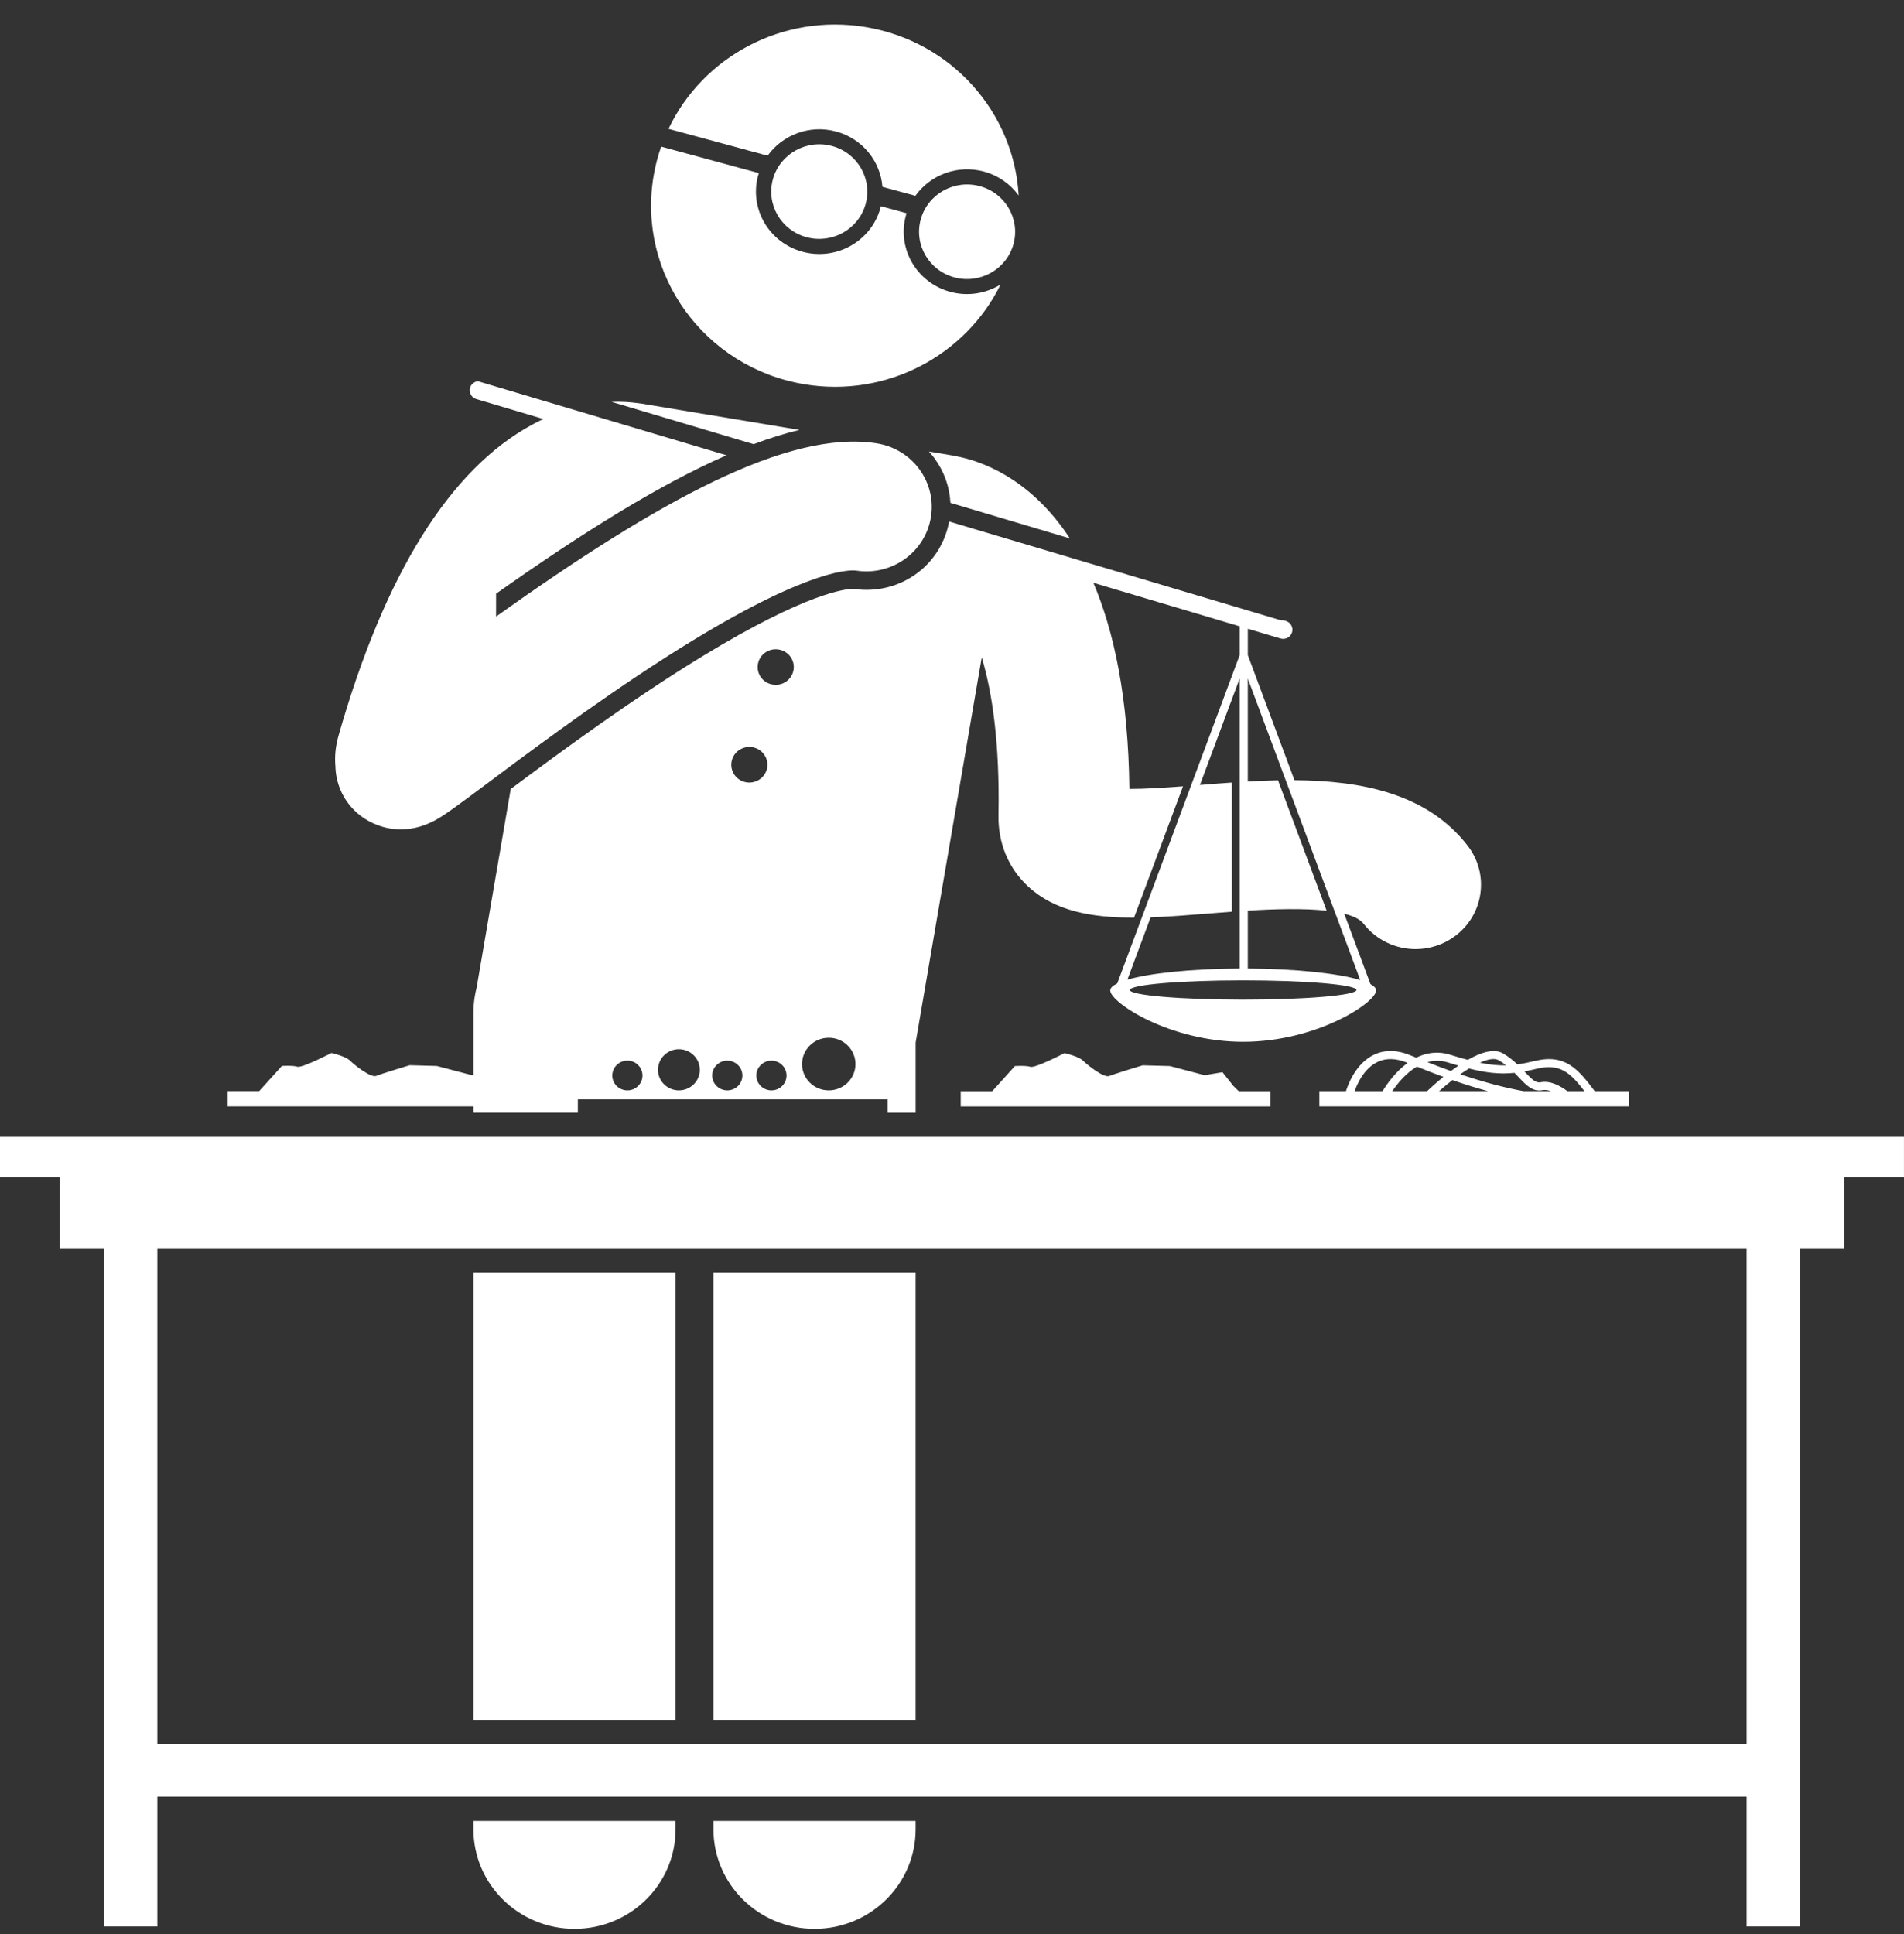 <svg width="64" height="65" viewBox="0 0 64 65" fill="none" xmlns="http://www.w3.org/2000/svg">
<rect x="0" y="0" width="64" height="65" fill="#333333" stroke="none"/>
<path d="M31.405 15.395C31.736 15.841 31.92 16.361 31.947 16.9L35.962 18.095C34.609 16.031 32.926 15.475 32.105 15.327C32.074 15.32 32.043 15.312 32.011 15.307L31.225 15.176C31.288 15.245 31.348 15.318 31.405 15.395Z" fill="white"/>
<path d="M25.331 14.928C25.864 14.728 26.379 14.565 26.871 14.449L21.542 13.562C21.5 13.555 21.458 13.552 21.416 13.547C21.192 13.515 20.9 13.493 20.555 13.506L25.331 14.928Z" fill="white"/>
<path d="M15.914 42.764H22.709V57.814H15.914V42.764Z" fill="white"/>
<path d="M15.914 61.48C15.914 63.328 17.435 64.825 19.311 64.825C21.187 64.825 22.708 63.328 22.708 61.48V61.199H15.914V61.48Z" fill="white"/>
<path d="M19.423 36.946H29.835V37.396H30.778V35.04L33 22.092C33.358 23.288 33.607 24.999 33.562 27.401C33.545 28.333 33.898 29.182 34.557 29.791C35.456 30.622 36.684 30.842 38.119 30.84L39.765 26.427C39.155 26.473 38.474 26.517 37.962 26.515C37.928 23.439 37.441 21.209 36.752 19.586L41.408 20.972L41.669 21.05V22.019L37.555 33.051C37.404 33.125 37.319 33.204 37.319 33.287C37.319 33.694 39.32 35.013 41.788 35.013C44.256 35.013 46.256 33.694 46.256 33.287C46.256 33.213 46.189 33.142 46.066 33.075L45.781 32.308L45.184 30.709C45.485 30.785 45.717 30.893 45.835 31.045C46.268 31.604 46.923 31.898 47.585 31.898C48.049 31.898 48.518 31.753 48.916 31.455C49.882 30.73 50.068 29.372 49.332 28.421C47.974 26.666 45.764 26.238 43.511 26.221L41.944 22.018V21.132L43.041 21.458C43.205 21.507 43.38 21.415 43.43 21.253C43.48 21.091 43.386 20.918 43.222 20.869L43.138 20.845C43.096 20.849 43.053 20.847 43.011 20.834L31.903 17.527C31.661 18.861 30.503 19.824 29.122 19.824C28.977 19.824 28.829 19.812 28.684 19.79C28.446 19.791 27.149 19.9 23.621 22.05C21.233 23.505 18.773 25.32 17.167 26.517L16.023 33.181C15.955 33.445 15.915 33.721 15.915 34.005V36.122L15.852 36.133L14.681 35.825L13.77 35.8C13.77 35.8 12.832 36.082 12.65 36.158C12.468 36.235 11.921 35.8 11.765 35.646C11.609 35.492 11.14 35.389 11.14 35.389C11.14 35.389 10.151 35.902 9.995 35.851C9.839 35.799 9.475 35.825 9.475 35.825L8.711 36.671H7.652V37.184H15.915V37.395H19.423V36.946ZM40.334 26.382L41.408 23.502L41.669 22.804V32.551C40.047 32.558 38.643 32.706 37.895 32.925L38.16 32.214L38.676 30.83C39.306 30.808 39.971 30.755 40.662 30.699C40.887 30.681 41.14 30.661 41.408 30.641V26.3C41.043 26.325 40.684 26.354 40.334 26.382ZM41.943 31.929V30.605C42.837 30.55 43.823 30.522 44.593 30.607L42.959 26.225C42.619 26.232 42.279 26.246 41.943 26.266V23.502V22.804L45.722 32.937C44.99 32.714 43.578 32.56 41.943 32.551V31.929ZM41.787 33.596C39.684 33.596 37.978 33.45 37.978 33.272C37.978 33.093 39.684 32.948 41.787 32.948C43.891 32.948 45.596 33.093 45.596 33.272C45.596 33.45 43.891 33.596 41.787 33.596ZM20.581 36.146C20.581 35.87 20.808 35.646 21.089 35.646C21.369 35.646 21.596 35.87 21.596 36.146C21.596 36.422 21.369 36.646 21.089 36.646C20.808 36.646 20.581 36.422 20.581 36.146ZM24.447 36.646C24.167 36.646 23.939 36.422 23.939 36.146C23.939 35.87 24.167 35.647 24.447 35.647C24.727 35.647 24.954 35.87 24.954 36.146C24.954 36.422 24.727 36.646 24.447 36.646ZM25.931 36.646C25.65 36.646 25.423 36.422 25.423 36.146C25.423 35.87 25.65 35.647 25.931 35.647C26.211 35.647 26.438 35.87 26.438 36.146C26.438 36.422 26.211 36.646 25.931 36.646ZM27.857 36.646C27.361 36.646 26.959 36.25 26.959 35.762C26.959 35.273 27.361 34.877 27.857 34.877C28.353 34.877 28.755 35.273 28.755 35.762C28.755 36.25 28.353 36.646 27.857 36.646ZM25.476 22.318C25.532 21.992 25.846 21.773 26.177 21.829C26.507 21.884 26.729 22.194 26.673 22.519C26.616 22.845 26.303 23.064 25.972 23.008C25.641 22.953 25.419 22.643 25.476 22.318ZM24.59 25.601C24.646 25.276 24.96 25.057 25.29 25.112C25.621 25.168 25.843 25.477 25.787 25.803C25.73 26.128 25.416 26.347 25.086 26.292C24.755 26.236 24.533 25.927 24.59 25.601ZM23.523 35.954C23.523 36.336 23.208 36.646 22.82 36.646C22.432 36.646 22.117 36.336 22.117 35.954C22.117 35.572 22.432 35.262 22.82 35.262C23.208 35.262 23.523 35.572 23.523 35.954Z" fill="white"/>
<path d="M23.982 42.764H30.777V57.814H23.982V42.764Z" fill="white"/>
<path d="M23.982 61.48C23.982 63.328 25.504 64.825 27.379 64.825C29.255 64.825 30.777 63.328 30.777 61.48V61.199H23.982V61.48Z" fill="white"/>
<path d="M31.941 9.808C30.807 9.501 30.141 8.346 30.454 7.23C30.46 7.208 30.469 7.187 30.475 7.166L29.608 6.93C29.602 6.952 29.599 6.974 29.593 6.996C29.281 8.113 28.108 8.769 26.974 8.461C25.84 8.154 25.174 6.999 25.487 5.883C25.493 5.861 25.502 5.84 25.508 5.818L22.224 4.928C22.115 5.239 22.03 5.562 21.972 5.897C21.403 9.212 23.672 12.354 27.038 12.914C29.813 13.375 32.466 11.938 33.632 9.563C33.145 9.863 32.538 9.97 31.941 9.808Z" fill="white"/>
<path d="M22.471 4.33L25.802 5.233C26.305 4.532 27.216 4.178 28.106 4.42C28.995 4.661 29.594 5.423 29.662 6.28L30.769 6.58C31.272 5.878 32.183 5.525 33.073 5.766C33.564 5.9 33.966 6.192 34.241 6.571C34.085 3.794 32.001 1.393 29.099 0.91C26.297 0.444 23.619 1.913 22.471 4.33Z" fill="white"/>
<path d="M0 38.207V39.56H2.015V41.95H3.503V64.745H5.289V60.382H58.71V64.745H60.496V41.95H61.984V39.56H63.999V38.207H0ZM58.71 58.624H5.289V41.95H58.71V58.624Z" fill="white"/>
<path d="M23.29 21.522C27.352 19.046 28.648 19.156 28.783 19.177C29.983 19.36 31.106 18.552 31.293 17.37C31.48 16.189 30.659 15.083 29.459 14.899C26.483 14.442 22.172 16.806 16.674 20.721L16.675 19.952C19.592 17.892 22.172 16.284 24.421 15.301L16.063 12.812C15.944 12.827 15.838 12.908 15.8 13.028C15.751 13.19 15.845 13.363 16.009 13.412L18.262 14.082C18.138 14.14 18.012 14.204 17.884 14.274C15.119 15.776 12.931 19.288 11.382 24.712C11.27 25.101 11.247 25.446 11.274 25.749C11.286 26.315 11.517 26.867 11.956 27.278C12.307 27.605 12.845 27.874 13.473 27.874C13.877 27.874 14.317 27.763 14.769 27.486C14.893 27.411 15.035 27.315 15.231 27.175C15.523 26.966 15.936 26.658 16.442 26.281C16.514 26.227 16.591 26.169 16.668 26.112C18.278 24.91 20.817 23.029 23.29 21.522Z" fill="white"/>
<path d="M34.064 8.211C34.3 7.365 33.795 6.49 32.936 6.257C32.076 6.024 31.187 6.521 30.951 7.367C30.714 8.214 31.219 9.089 32.078 9.322C32.938 9.555 33.827 9.058 34.064 8.211Z" fill="white"/>
<path d="M27.967 4.907C27.108 4.674 26.219 5.171 25.982 6.017C25.745 6.864 26.25 7.739 27.11 7.972C27.969 8.205 28.858 7.708 29.095 6.862C29.331 6.016 28.826 5.14 27.967 4.907Z" fill="white"/>
<path d="M41.456 36.495L41.091 36.034L40.493 36.136L39.321 35.828L38.41 35.803C38.41 35.803 37.473 36.085 37.291 36.161C37.109 36.238 36.562 35.803 36.406 35.649C36.25 35.495 35.781 35.393 35.781 35.393C35.781 35.393 34.792 35.905 34.636 35.854C34.48 35.803 34.115 35.828 34.115 35.828L33.352 36.674H32.293V37.187H42.705V36.674H41.638L41.456 36.495Z" fill="white"/>
<path d="M47.606 35.546C47.544 35.521 47.484 35.498 47.421 35.472C46.961 35.279 46.542 35.273 46.176 35.451C45.556 35.753 45.299 36.487 45.242 36.673H44.348V37.185H54.76V36.673H53.605C53.044 35.931 52.614 35.408 51.591 35.657C51.379 35.708 51.188 35.747 51.004 35.772C50.869 35.645 50.714 35.515 50.522 35.403C50.22 35.226 49.776 35.369 49.337 35.619C49.16 35.572 48.968 35.517 48.754 35.45C48.32 35.314 47.935 35.383 47.606 35.546ZM46.298 35.693C46.589 35.552 46.931 35.561 47.313 35.721C47.314 35.721 47.315 35.721 47.316 35.722C46.917 36.011 46.63 36.414 46.472 36.673H45.532C45.613 36.443 45.843 35.915 46.298 35.693ZM49.379 35.911C49.979 36.062 50.423 36.106 50.906 36.056C50.958 36.108 51.007 36.16 51.054 36.21C51.305 36.475 51.521 36.703 51.846 36.639C51.934 36.621 52.033 36.637 52.132 36.673H51.217C50.568 36.555 49.86 36.367 49.084 36.104C49.184 36.034 49.282 35.97 49.379 35.911ZM50.016 36.672H48.373C48.514 36.548 48.664 36.421 48.821 36.3C49.237 36.445 49.634 36.568 50.016 36.672ZM47.969 36.672H46.799C46.979 36.408 47.262 36.061 47.627 35.847C47.931 35.97 48.23 36.087 48.518 36.192C48.281 36.384 48.086 36.562 47.969 36.672ZM51.656 35.919C52.441 35.73 52.781 36.052 53.26 36.672H52.684C52.464 36.507 52.118 36.306 51.79 36.373C51.625 36.407 51.493 36.278 51.255 36.026C51.25 36.02 51.244 36.014 51.238 36.008C51.371 35.984 51.508 35.955 51.656 35.919ZM50.382 35.635C50.471 35.688 50.551 35.746 50.626 35.805C50.358 35.812 50.079 35.785 49.743 35.715C50.008 35.596 50.237 35.551 50.382 35.635ZM48.77 35.995C48.515 35.904 48.25 35.803 47.98 35.697C48.192 35.638 48.423 35.63 48.671 35.708C48.796 35.747 48.912 35.782 49.025 35.814C48.938 35.873 48.853 35.933 48.77 35.995Z" fill="white"/>
</svg>
